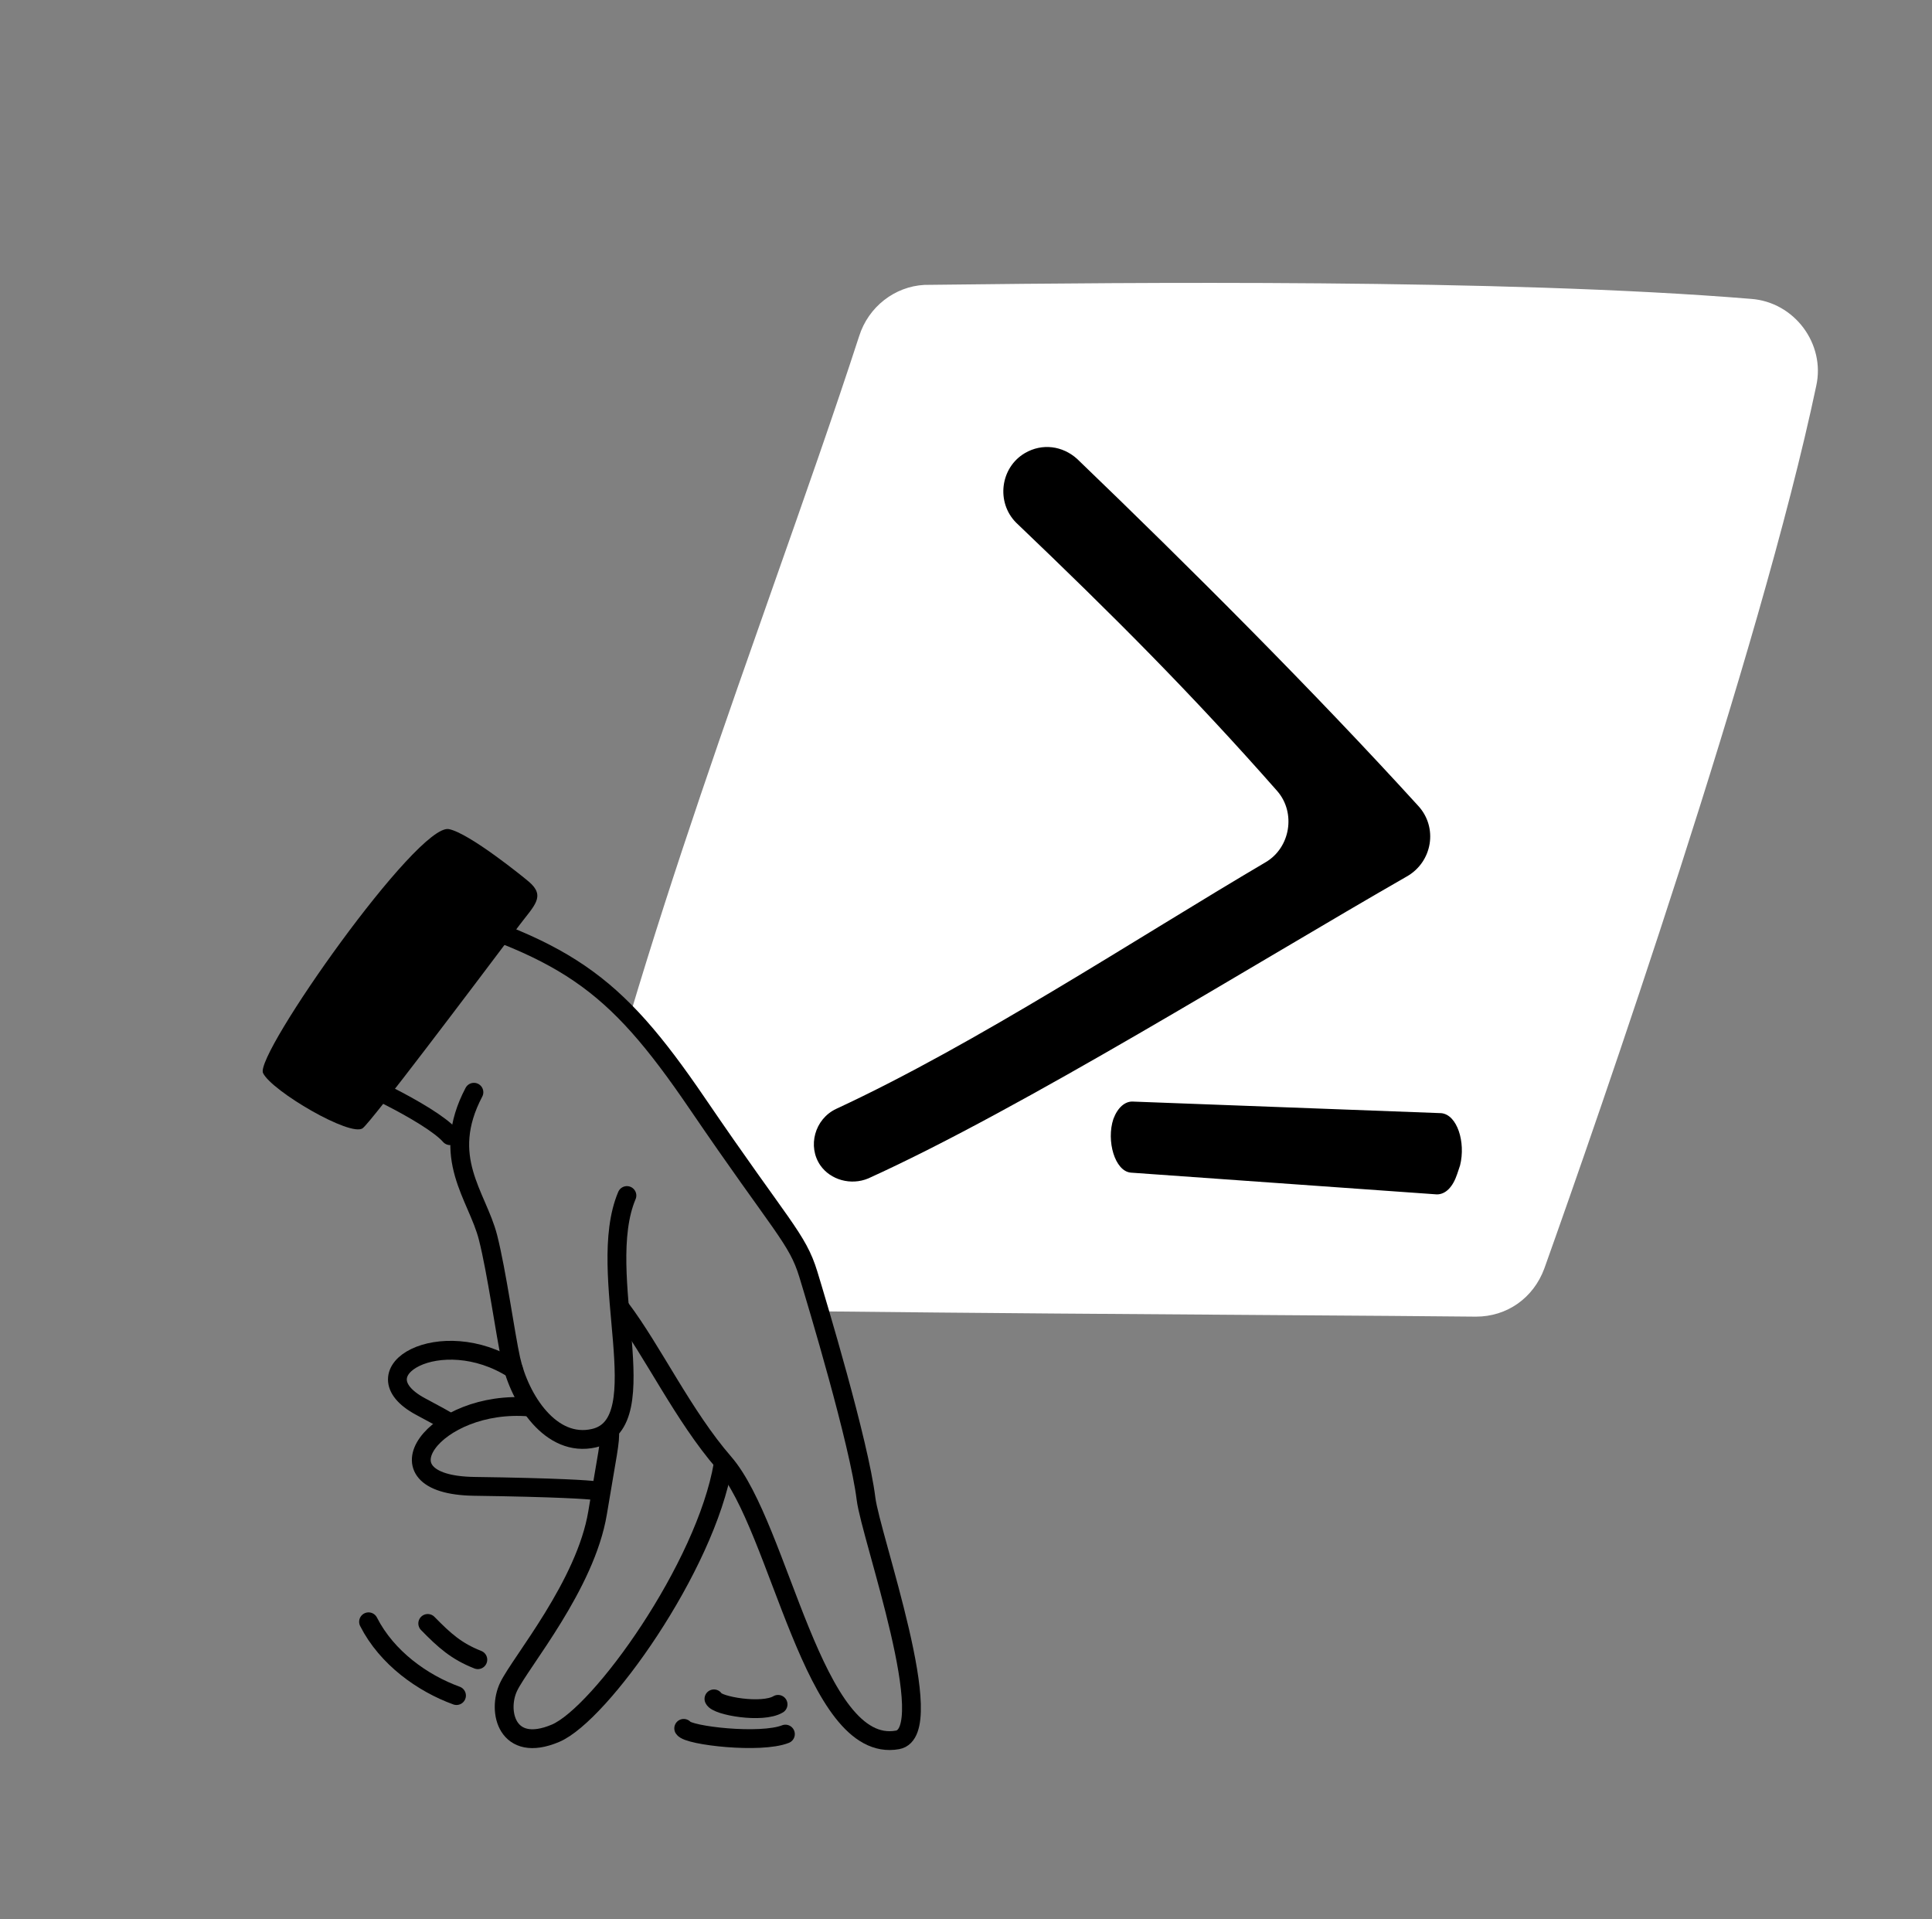 <svg width="151" height="150" viewBox="0 0 151 150" fill="none" xmlns="http://www.w3.org/2000/svg">
<rect x="0" y="0" width="151" height="150" fill="#808080" stroke="none"/>
<path fill-rule="evenodd" clip-rule="evenodd" d="M60.49 45.637C62.896 38.806 65.191 32.292 67.148 26.272C67.877 23.965 69.941 22.386 72.248 22.265C72.909 22.258 73.64 22.25 74.436 22.241C87.39 22.095 117.403 21.756 136.852 23.358C140.252 23.601 142.681 26.879 141.952 30.158C137.581 50.924 124.951 87.233 120.701 99.133C119.851 101.441 117.787 102.898 115.358 102.898C111.851 102.86 106.27 102.822 99.613 102.777C89.161 102.707 76.056 102.618 64.154 102.484L63.126 98.95L57.845 91.27L49.365 79.43L49.244 79.338C52.69 67.783 56.727 56.323 60.49 45.637Z" fill="white"/>
<path d="M84.185 35.864C92.914 44.254 102.778 54.117 110.827 62.96C112.415 64.661 111.961 67.382 109.92 68.516C98.243 75.205 79.876 86.655 67.859 92.097C66.498 92.664 64.911 92.21 64.118 91.077C63.097 89.603 63.664 87.449 65.365 86.655C76.362 81.553 88.719 73.391 98.923 67.382C100.85 66.248 101.304 63.527 99.83 61.827C93.141 54.23 87.019 48.108 79.423 40.852C77.836 39.265 78.176 36.544 80.103 35.411C81.464 34.617 83.051 34.844 84.185 35.864Z" fill="black"/>
<path d="M88.379 91.643L112.301 93.344C112.981 93.344 113.548 92.777 113.888 91.757L114.115 91.077C114.568 89.263 113.888 87.109 112.641 86.995L88.492 86.088C87.925 86.088 87.359 86.542 87.019 87.449C86.452 89.149 87.132 91.53 88.379 91.643Z" fill="black"/>
<g clip-path="url(#clip0_7693_262163)">
<path d="M41.339 68.911C42.671 70.048 41.751 70.771 40.599 72.299L40.542 72.375C36.624 77.574 29.084 87.581 28.355 88.166C27.439 88.901 21.236 85.271 20.558 83.859C19.88 82.447 32.633 64.307 35.086 64.797C36.692 65.118 40.928 68.56 41.339 68.911Z" fill="black"/>
<path d="M35.178 88.756C33.674 87.027 26.871 83.823 25.654 83.695" stroke="black" stroke-width="1.471" stroke-linecap="round" stroke-linejoin="round"/>
<path d="M46.492 116.496C46.04 116.422 43.522 116.25 37.066 116.161C28.997 116.049 33.961 109.321 41.408 109.962" stroke="black" stroke-width="1.471" stroke-linecap="round" stroke-linejoin="round"/>
<path d="M34.984 111.158C34.66 110.911 35.648 111.411 32.877 109.928C27.769 107.194 34.473 103.394 40.122 106.999" stroke="black" stroke-width="1.471" stroke-linecap="round" stroke-linejoin="round"/>
<path d="M56.516 114.446C55.155 122.454 46.93 133.974 43.412 135.459C39.617 137.061 38.829 133.73 39.76 131.808C40.691 129.886 45.775 123.864 46.706 118.226C47.45 113.716 47.732 112.567 47.636 111.82" stroke="black" stroke-width="1.471" stroke-linecap="round" stroke-linejoin="round"/>
<path d="M31.383 70.434C44.272 74.085 47.923 76.584 54.511 86.258C61.099 95.931 62.316 96.764 63.176 99.583C63.856 101.816 67.14 112.716 67.687 117.137C68.05 120.072 73.513 135.367 70.147 135.975C63.56 137.165 60.982 119.379 56.588 114.318C53.406 110.653 51.029 105.605 48.523 102.274" stroke="black" stroke-width="1.471" stroke-linecap="round" stroke-linejoin="round"/>
<path d="M48.998 93.433C46.42 99.519 51.485 111.239 46.42 112.396C43.055 113.165 40.629 109.372 39.93 106.246C39.501 104.324 38.828 99.398 38.14 96.7C37.307 93.433 34.345 90.486 37.04 85.361" stroke="black" stroke-width="1.471" stroke-linecap="round" stroke-linejoin="round"/>
<path d="M61.385 135.523C59.451 136.292 53.794 135.651 53.437 135.075" stroke="black" stroke-width="1.471" stroke-linecap="round" stroke-linejoin="round"/>
<path d="M35.679 132.512C33.029 131.551 30.237 129.565 28.805 126.746" stroke="black" stroke-width="1.471" stroke-linecap="round" stroke-linejoin="round"/>
<path d="M60.812 133.198C59.593 133.935 56.026 133.321 55.8 132.769" stroke="black" stroke-width="1.471" stroke-linecap="round" stroke-linejoin="round"/>
<path d="M37.346 129.708C35.678 129.053 34.747 128.22 33.431 126.875" stroke="black" stroke-width="1.471" stroke-linecap="round" stroke-linejoin="round"/>
</g>
<defs>
<clipPath id="clip0_7693_262163">
<rect width="73.533" height="73.533" fill="white" transform="matrix(-1 0 0 1 81.533 63.97)"/>
</clipPath>
</defs>
</svg>
